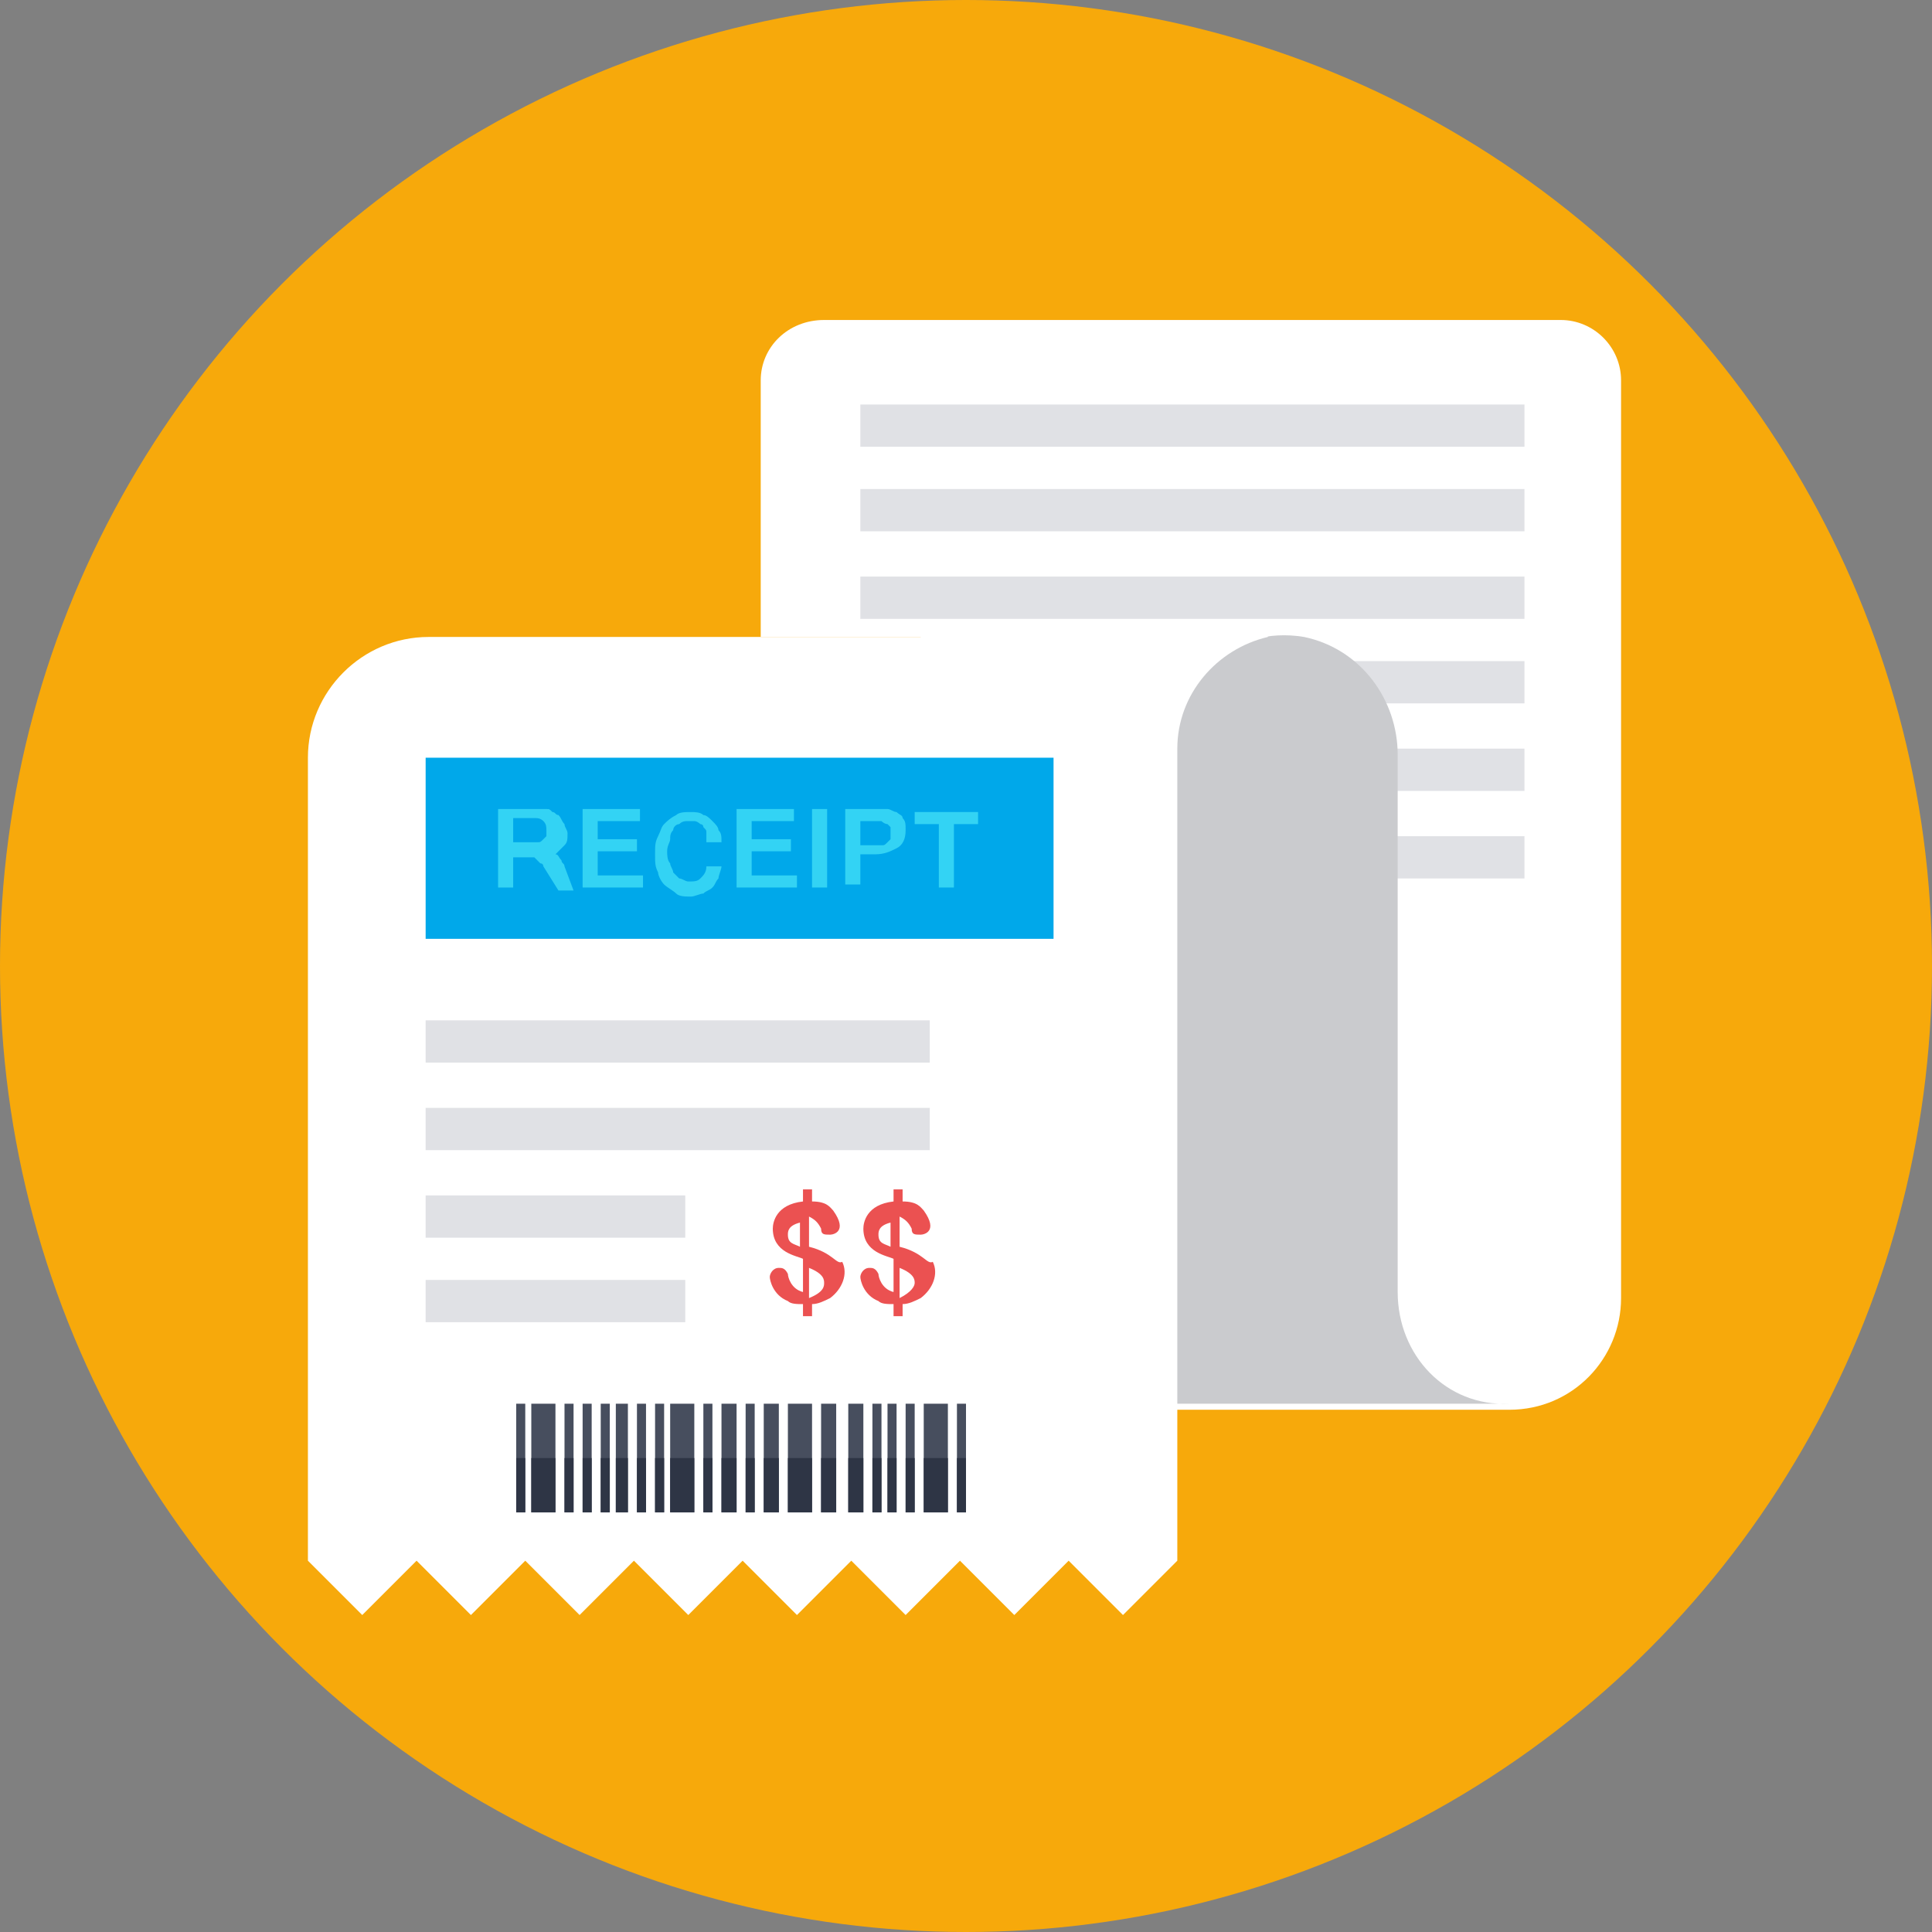 <?xml version="1.0"?><svg id="Layer_1" style="enable-background:new 0 0 64 64;" version="1.1" viewBox="0 0 64 64" xml:space="preserve" xmlns="http://www.w3.org/2000/svg" xmlns:xlink="http://www.w3.org/1999/xlink"><rect x="0" y="0" width="64" height="64" fill="#808080" stroke="none"/><style type="text/css">
	.st0{fill:#62BEE7;}
	.st1{fill:#474E5E;}
	.st2{fill:#F3EEE4;}
	.st3{fill:#FFFFFF;}
	.st4{fill:#E8DCCA;}
	.st5{opacity:0.1;fill:#231F20;}
	.st6{fill:#506268;}
	.st7{fill:#EB5151;}
	.st8{fill:#C64444;}
	.st9{fill:#9CCB5B;}
	.st10{fill:#404A4C;}
	.st11{fill:#676767;}
	.st12{fill:#E0E1E5;}
	.st13{fill:#9D9EA0;}
	.st14{fill:#B3B4B7;}
	.st15{opacity:0.1;}
	.st16{fill:#231F20;}
	.st17{fill:#FACC20;}
	.st18{fill:#FDEF34;}
	.st19{fill:#F7A90B;}
	.st20{fill:#20B8EA;}
	.st21{fill:#00A8EA;}
	.st22{fill:#33D3F4;}
	.st23{opacity:0.25;fill:#FFFFFF;}
	.st24{fill:#CACBCE;}
	.st25{fill:#2E3545;}
	.st26{fill:#8DAF4A;}
	.st27{fill:#F9C2AF;}
	.st28{fill:#AFDDF4;}
	.st29{fill:#677177;}
	.st30{fill:#FFEDB3;}
	.st31{fill:#695652;}
	.st32{fill:#30A7BF;}
	.st33{fill:#4D5556;}
	.st34{opacity:0.35;}
	.st35{fill:#FFCB04;}
	.st36{fill:#99E9FA;}
	.st37{opacity:0.2;}
	.st38{opacity:3.000000e-02;}
	.st39{fill:#9ECA5B;}
	.st40{fill:#98BA56;}
	.st41{fill:#40EEFF;}
	.st42{fill:#FF6A52;}
	.st43{opacity:0.1;fill:#FFFFFF;}
	.st44{opacity:0.4;}
	.st45{fill:#57606D;}
	.st46{fill:#BACA5B;}
	.st47{opacity:0.25;}
	.st48{opacity:5.000000e-02;fill:#231F20;}
	.st49{opacity:0.2;fill:#FFFFFF;}
	.st50{opacity:0.3;}
	.st51{fill:#FFD82F;}
	.st52{fill:#F4C121;}
	.st53{fill:#EF9D0A;}
	.st54{fill:#F9E532;}
	.st55{fill:#F4C01E;}
	.st56{fill:#FFE14D;}
	.st57{fill:#B7C156;}
	.st58{fill:#DBA92C;}
	.st59{fill:#363D4D;}
	.st60{fill:#3F4656;}
	.st61{fill:#463E33;}
	.st62{fill:none;}
	.st63{opacity:4.000000e-02;}
	.st64{fill:#4DB6AC;}
	.st65{fill:#CADE49;}
	.st66{fill:#9FD343;}
	.st67{fill:#AAD643;}
	.st68{fill:#82C736;}
	.st69{opacity:0.3;fill:#FFFFFF;}
	.st70{fill:#FFD640;}
	.st71{opacity:0.5;}
	.st72{opacity:0.6;}
</style><g><circle class="st19" cx="32" cy="32" r="32"/><g><g><path class="st3" d="M25.2,12.6v8.5h5.3v0h11.3v0.1c-1.7,0.3-3,1.9-3,3.7v17.3v4.5H50c2.1,0,3.7-1.7,3.7-3.7V12.6     c0-1.1-0.9-2-2-2H27.3C26.1,10.6,25.2,11.5,25.2,12.6z"/></g><g><rect class="st12" height="1.4" width="22" x="28.5" y="13.4"/><rect class="st12" height="1.4" width="22" x="28.5" y="16.2"/><rect class="st12" height="1.4" width="22" x="28.5" y="19.1"/><rect class="st12" height="1.4" width="22" x="28.5" y="21.9"/><rect class="st12" height="1.4" width="22" x="28.5" y="24.8"/><rect class="st12" height="1.4" width="22" x="28.5" y="27.7"/></g><g><path class="st24" d="M46.3,42.8V32.6l0-7.6c0-1.8-1.2-3.5-3.1-3.9c-2.4-0.4-4.4,1.4-4.4,3.7v21.7h3.7h3.8H50     C47.9,46.6,46.3,44.9,46.3,42.8z"/></g><path class="st3" d="M30.5,21.1L30.5,21.1l-16.3,0c-2.2,0-4,1.8-4,4v26.6l1.8,1.8l1.8-1.8l1.8,1.8l1.8-1.8l1.8,1.8l1.8-1.8    l1.8,1.8l1.8-1.8l1.8,1.8l1.8-1.8l1.8,1.8l1.8-1.8l1.8,1.8l1.8-1.8l1.8,1.8l1.8-1.8V24.8c0-1.8,1.3-3.3,3-3.7v-0.1H30.5z"/><g><g><rect class="st12" height="1.4" width="16.7" x="14.1" y="33.8"/></g><g><rect class="st12" height="1.4" width="16.7" x="14.1" y="36.7"/></g><g><rect class="st12" height="1.4" width="8.6" x="14.1" y="39.6"/></g><g><rect class="st12" height="1.4" width="8.6" x="14.1" y="42.4"/></g></g><g><g><rect class="st21" height="6" width="20.8" x="14.1" y="25.1"/></g></g><g><path class="st7" d="M26.8,41.3v-1c0.2,0.1,0.3,0.2,0.4,0.4c0,0.2,0.1,0.2,0.3,0.2c0.1,0,0.6-0.1,0.1-0.8     c-0.1-0.1-0.2-0.3-0.7-0.3v-0.4h-0.3v0.4c-0.9,0.1-1,0.7-1,0.9c0,0.8,0.8,0.9,1,1v1.1c-0.4-0.1-0.5-0.5-0.5-0.6     c-0.1-0.2-0.2-0.2-0.3-0.2c-0.2,0-0.3,0.2-0.3,0.3c0,0.1,0.1,0.6,0.6,0.8c0.1,0.1,0.3,0.1,0.5,0.1l0,0.4h0.3v-0.4     c0.2,0,0.4-0.1,0.6-0.2c0.4-0.3,0.6-0.8,0.4-1.2C27.7,41.9,27.6,41.5,26.8,41.3z M26.5,41.3c-0.2-0.1-0.4-0.1-0.4-0.4     c0-0.1,0-0.3,0.4-0.4V41.3z M26.8,43v-1c0.5,0.2,0.5,0.4,0.5,0.5C27.3,42.6,27.3,42.8,26.8,43z"/></g><g><path class="st7" d="M29.8,41.3v-1c0.2,0.1,0.3,0.2,0.4,0.4c0,0.2,0.1,0.2,0.3,0.2c0.1,0,0.6-0.1,0.1-0.8     c-0.1-0.1-0.2-0.3-0.7-0.3v-0.4h-0.3v0.4c-0.9,0.1-1,0.7-1,0.9c0,0.8,0.8,0.9,1,1v1.1c-0.4-0.1-0.5-0.5-0.5-0.6     c-0.1-0.2-0.2-0.2-0.3-0.2c-0.2,0-0.3,0.2-0.3,0.3c0,0.1,0.1,0.6,0.6,0.8c0.1,0.1,0.3,0.1,0.5,0.1l0,0.4h0.3v-0.4     c0.2,0,0.4-0.1,0.6-0.2c0.4-0.3,0.6-0.8,0.4-1.2C30.7,41.9,30.6,41.5,29.8,41.3z M29.5,41.3c-0.2-0.1-0.4-0.1-0.4-0.4     c0-0.1,0-0.3,0.4-0.4V41.3z M29.8,43v-1c0.5,0.2,0.5,0.4,0.5,0.5C30.3,42.6,30.2,42.8,29.8,43z"/></g><g><path class="st22" d="M18,28.7c0,0,0-0.1-0.1-0.1c0,0-0.1-0.1-0.1-0.1c0,0-0.1-0.1-0.1-0.1c0,0-0.1,0-0.2,0H17v1h-0.5v-2.6h1.2     c0.1,0,0.1,0,0.2,0s0.1,0,0.2,0c0.1,0,0.1,0,0.2,0.1c0.1,0,0.1,0.1,0.2,0.1c0.1,0.1,0.1,0.2,0.2,0.3c0,0.1,0.1,0.2,0.1,0.3     c0,0.2,0,0.3-0.1,0.4c-0.1,0.1-0.2,0.2-0.3,0.3c0.1,0,0.1,0.1,0.2,0.2c0,0.1,0.1,0.1,0.1,0.2l0.3,0.8h-0.5L18,28.7z M17,27.9h0.6     c0.1,0,0.2,0,0.2,0c0.1,0,0.1,0,0.2-0.1c0,0,0.1-0.1,0.1-0.1c0,0,0-0.1,0-0.2c0-0.1,0-0.2-0.1-0.3c-0.1-0.1-0.2-0.1-0.3-0.1H17     V27.9z"/><path class="st22" d="M21.3,29.4h-2v-2.6h1.9v0.4h-1.4v0.6h1.3v0.4h-1.3V29h1.5V29.4z"/><path class="st22" d="M23.4,27.6c0-0.1,0-0.1-0.1-0.2c0-0.1-0.1-0.1-0.1-0.1s-0.1-0.1-0.2-0.1c-0.1,0-0.1,0-0.2,0     c-0.1,0-0.2,0-0.3,0.1c-0.1,0-0.2,0.1-0.2,0.2c-0.1,0.1-0.1,0.2-0.1,0.3c0,0.1-0.1,0.2-0.1,0.4c0,0.1,0,0.3,0.1,0.4     c0,0.1,0.1,0.2,0.1,0.3c0.1,0.1,0.1,0.1,0.2,0.2c0.1,0,0.2,0.1,0.3,0.1c0.2,0,0.3,0,0.4-0.1c0.1-0.1,0.2-0.2,0.2-0.4h0.5     c0,0.1-0.1,0.3-0.1,0.4c-0.1,0.1-0.1,0.2-0.2,0.3c-0.1,0.1-0.2,0.1-0.3,0.2c-0.1,0-0.3,0.1-0.4,0.1c-0.2,0-0.4,0-0.5-0.1     c-0.1-0.1-0.3-0.2-0.4-0.3c-0.1-0.1-0.2-0.3-0.2-0.4c-0.1-0.2-0.1-0.3-0.1-0.6s0-0.4,0.1-0.6c0.1-0.2,0.1-0.3,0.2-0.4     c0.1-0.1,0.2-0.2,0.4-0.3c0.1-0.1,0.3-0.1,0.5-0.1c0.1,0,0.3,0,0.4,0.1c0.1,0,0.2,0.1,0.3,0.2c0.1,0.1,0.2,0.2,0.2,0.3     c0.1,0.1,0.1,0.2,0.1,0.4H23.4z"/><path class="st22" d="M26.4,29.4h-2v-2.6h1.9v0.4h-1.4v0.6h1.3v0.4h-1.3V29h1.5V29.4z"/><path class="st22" d="M27.4,29.4h-0.5v-2.6h0.5V29.4z"/><path class="st22" d="M28,26.8h1c0.1,0,0.3,0,0.4,0c0.1,0,0.2,0.1,0.3,0.1c0.1,0.1,0.2,0.1,0.2,0.2c0.1,0.1,0.1,0.2,0.1,0.4     c0,0.3-0.1,0.5-0.3,0.6c-0.2,0.1-0.4,0.2-0.7,0.2h-0.5v1H28V26.8z M28.5,28h0.5c0.1,0,0.2,0,0.2,0c0.1,0,0.1,0,0.2-0.1     c0,0,0.1-0.1,0.1-0.1c0,0,0-0.1,0-0.2c0-0.1,0-0.1,0-0.2c0,0-0.1-0.1-0.1-0.1c0,0-0.1,0-0.2-0.1c-0.1,0-0.1,0-0.2,0h-0.5V28z"/><path class="st22" d="M32.4,27.3h-0.8v2.1h-0.5v-2.1h-0.8v-0.4h2.1V27.3z"/></g><g><rect class="st1" height="3.6" width="0.3" x="17.1" y="46.5"/><rect class="st1" height="3.6" width="0.3" x="18.7" y="46.5"/><rect class="st1" height="3.6" width="0.3" x="19.3" y="46.5"/><rect class="st1" height="3.6" width="0.3" x="19.9" y="46.5"/><rect class="st1" height="3.6" width="0.3" x="21.1" y="46.5"/><rect class="st1" height="3.6" width="0.3" x="21.7" y="46.5"/><rect class="st1" height="3.6" width="0.3" x="23.3" y="46.5"/><rect class="st1" height="3.6" width="0.3" x="24.7" y="46.5"/><rect class="st1" height="3.6" width="0.3" x="28.9" y="46.5"/><rect class="st1" height="3.6" width="0.3" x="29.4" y="46.5"/><rect class="st1" height="3.6" width="0.3" x="30" y="46.5"/><rect class="st1" height="3.6" width="0.3" x="31.7" y="46.5"/><rect class="st1" height="3.6" width="0.4" x="20.4" y="46.5"/><rect class="st1" height="3.6" width="0.5" x="23.9" y="46.5"/><rect class="st1" height="3.6" width="0.5" x="27.2" y="46.5"/><rect class="st1" height="3.6" width="0.5" x="28.1" y="46.5"/><rect class="st1" height="3.6" width="0.5" x="25.3" y="46.5"/><rect class="st1" height="3.6" width="0.8" x="22.2" y="46.5"/><rect class="st1" height="3.6" width="0.8" x="26.1" y="46.5"/><rect class="st1" height="3.6" width="0.8" x="30.6" y="46.5"/><rect class="st1" height="3.6" width="0.8" x="17.6" y="46.5"/></g><g><rect class="st25" height="1.8" width="0.3" x="17.1" y="48.3"/><rect class="st25" height="1.8" width="0.3" x="18.7" y="48.3"/><rect class="st25" height="1.8" width="0.3" x="19.3" y="48.3"/><rect class="st25" height="1.8" width="0.3" x="19.9" y="48.3"/><rect class="st25" height="1.8" width="0.3" x="21.1" y="48.3"/><rect class="st25" height="1.8" width="0.3" x="21.7" y="48.3"/><rect class="st25" height="1.8" width="0.3" x="23.3" y="48.3"/><rect class="st25" height="1.8" width="0.3" x="24.7" y="48.3"/><rect class="st25" height="1.8" width="0.3" x="28.9" y="48.3"/><rect class="st25" height="1.8" width="0.3" x="29.4" y="48.3"/><rect class="st25" height="1.8" width="0.3" x="30" y="48.3"/><rect class="st25" height="1.8" width="0.3" x="31.7" y="48.3"/><rect class="st25" height="1.8" width="0.4" x="20.4" y="48.3"/><rect class="st25" height="1.8" width="0.5" x="23.9" y="48.3"/><rect class="st25" height="1.8" width="0.5" x="27.2" y="48.3"/><rect class="st25" height="1.8" width="0.5" x="28.1" y="48.3"/><rect class="st25" height="1.8" width="0.5" x="25.3" y="48.3"/><rect class="st25" height="1.8" width="0.8" x="22.2" y="48.3"/><rect class="st25" height="1.8" width="0.8" x="26.1" y="48.3"/><rect class="st25" height="1.8" width="0.8" x="30.6" y="48.3"/><rect class="st25" height="1.8" width="0.8" x="17.6" y="48.3"/></g></g></g></svg>